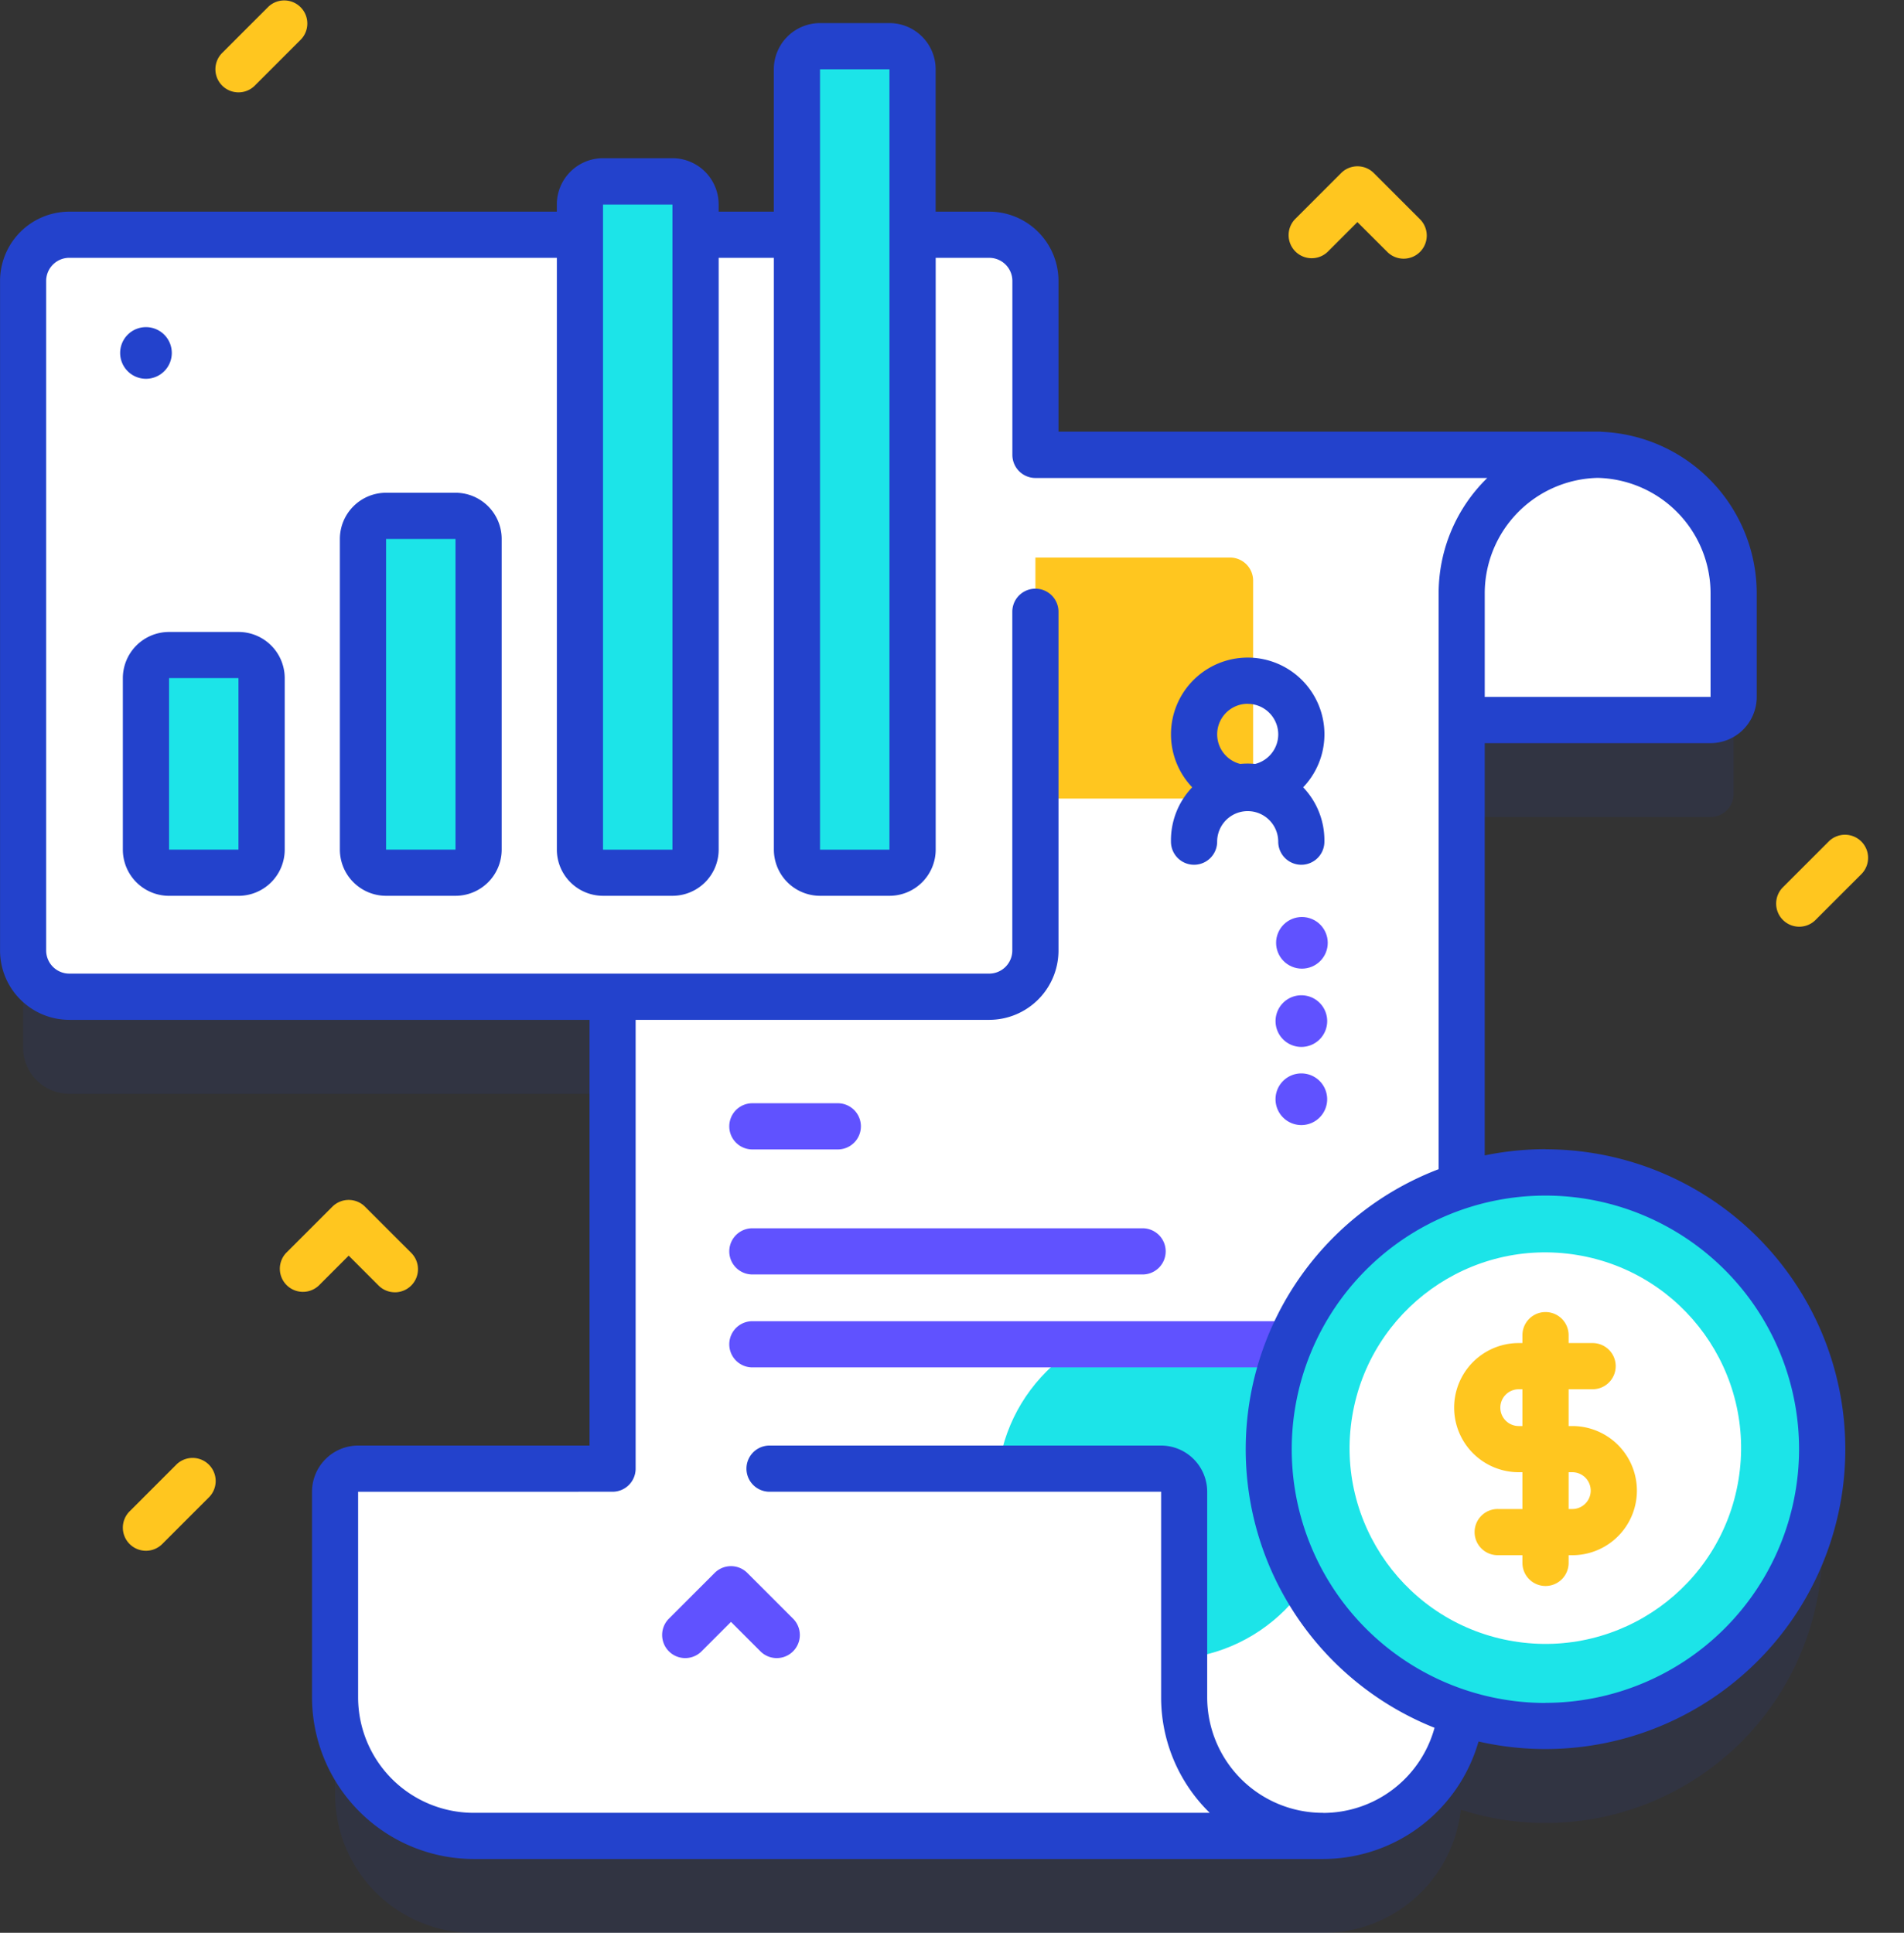 <svg xmlns="http://www.w3.org/2000/svg" width="78.81" height="80" viewBox="0 0 78.81 80"><rect x="0" y="0" width="78.81" height="80" fill="#333333" stroke="none"/><g transform="translate(-81.234 -21.698)"><g transform="translate(81.234 21.698)"><g transform="translate(0 0.956)"><g transform="translate(0.956 0.956)"><path d="M121.714,154.876a11.449,11.449,0,0,0-3.472.537V136.158h10.3a.956.956,0,0,0,.956-.956V130.91a5.734,5.734,0,0,0-5.635-5.732l.112,0H100.6v-7.194a1.911,1.911,0,0,0-1.912-1.912H60.61a1.911,1.911,0,0,0-1.912,1.912V145.7a1.911,1.911,0,0,0,1.912,1.912H83.1v19.531H72.57a.956.956,0,0,0-.956.956v8.511a5.734,5.734,0,0,0,5.735,5.735h35.159a5.736,5.736,0,0,0,5.7-5.1,11.458,11.458,0,1,0,3.508-22.366Z" transform="translate(-58.698 -104.252)" fill="#2342cc" opacity="0.1"/><g transform="translate(12.916 16.909)"><g transform="translate(42.315 0)"><path d="M363.2,152.732v-4.291a5.735,5.735,0,0,0-5.735-5.735h-9.837v10.982h14.616A.956.956,0,0,0,363.2,152.732Z" transform="translate(-347.632 -142.706)" fill="#fff"/></g><path d="M227.219,142.7a5.734,5.734,0,0,0-5.735,5.735v45.7a5.735,5.735,0,0,1-5.735,5.735H186.339v-51.43a5.734,5.734,0,0,1,5.735-5.735Z" transform="translate(-174.856 -142.704)" fill="#fff"/><path d="M281.873,174.952h-8.065a.956.956,0,0,1-.956-.956v-8.065a.956.956,0,0,1,.956-.956h8.065a.956.956,0,0,1,.956.956V174A.956.956,0,0,1,281.873,174.952Z" transform="translate(-244.832 -160.719)" fill="#ffc61f"/><circle cx="6.98" cy="6.98" r="6.98" transform="translate(27.399 35.901)" fill="#1ce4e8"/><path d="M161.411,371.7v-8.511a.956.956,0,0,0-.956-.956H127.222a.956.956,0,0,0-.956.956V371.7A5.735,5.735,0,0,0,132,377.432h35.145A5.734,5.734,0,0,1,161.411,371.7Z" transform="translate(-126.266 -320.268)" fill="#fff"/></g><path d="M98.688,126.608H60.61A1.911,1.911,0,0,1,58.7,124.7V96.982A1.911,1.911,0,0,1,60.61,95.07H98.688a1.911,1.911,0,0,1,1.912,1.912V124.7A1.911,1.911,0,0,1,98.688,126.608Z" transform="translate(-58.698 -87.266)" fill="#fff"/><g transform="translate(5.085)"><path d="M89.13,195.087H86.256a.956.956,0,0,1-.956-.956v-7.1a.956.956,0,0,1,.956-.956H89.13a.956.956,0,0,1,.956.956v7.1A.956.956,0,0,1,89.13,195.087Z" transform="translate(-85.3 -160.877)" fill="#1ce4e8"/><path d="M136.118,170.709h-2.874a.956.956,0,0,1-.956-.956V156.895a.956.956,0,0,1,.956-.956h2.874a.956.956,0,0,1,.956.956v12.859A.956.956,0,0,1,136.118,170.709Z" transform="translate(-123.306 -136.5)" fill="#1ce4e8"/><path d="M183.106,112.135h-2.874a.956.956,0,0,1-.956-.956v-26.7a.956.956,0,0,1,.956-.956h2.874a.956.956,0,0,1,.956.956v26.7A.956.956,0,0,1,183.106,112.135Z" transform="translate(-161.312 -77.925)" fill="#1ce4e8"/><path d="M230.094,88.454H227.22a.956.956,0,0,1-.956-.956V55.2a.956.956,0,0,1,.956-.956h2.874a.956.956,0,0,1,.956.956V87.5a.956.956,0,0,1-.956.956Z" transform="translate(-199.318 -54.244)" fill="#1ce4e8"/></g><g transform="translate(29.23 43.752)"><g transform="translate(0 5.175)"><path d="M228.722,312.11H212.57a.956.956,0,1,1,0-1.912h16.152a.956.956,0,1,1,0,1.912Z" transform="translate(-211.614 -310.198)" fill="#6052ff"/></g><g transform="translate(0 0)"><path d="M216.106,285.039H212.57a.956.956,0,1,1,0-1.912h3.536a.956.956,0,1,1,0,1.912Z" transform="translate(-211.614 -283.127)" fill="#6052ff"/></g><g transform="translate(0 9.022)"><path d="M235.6,332.234H212.57a.956.956,0,1,1,0-1.912H235.6a.956.956,0,0,1,0,1.912Z" transform="translate(-211.614 -330.323)" fill="#6052ff"/></g></g><g transform="translate(47.513 25.31)"><g transform="translate(0)"><path d="M310.435,193a3.176,3.176,0,1,1,3.176-3.176A3.179,3.179,0,0,1,310.435,193Zm0-4.44a1.264,1.264,0,1,0,1.264,1.264A1.266,1.266,0,0,0,310.435,188.563Z" transform="translate(-307.259 -186.652)" fill="#2342cc"/></g><g transform="translate(0 4.44)"><path d="M312.654,214.009a.956.956,0,0,1-.956-.956,1.264,1.264,0,0,0-2.528,0,.956.956,0,1,1-1.912,0,3.176,3.176,0,1,1,6.351,0A.956.956,0,0,1,312.654,214.009Z" transform="translate(-307.259 -209.878)" fill="#2342cc"/></g></g><g transform="translate(4.017 11.629)"><circle cx="1.069" cy="1.069" r="1.069" transform="translate(47.516 26.054) rotate(-67.177)" fill="#6052ff"/><path d="M80.779,117.215a1.069,1.069,0,1,1,1.069-1.069A1.069,1.069,0,0,1,80.779,117.215Z" transform="translate(-79.71 -115.078)" fill="#2342cc"/><path d="M330.964,261.891a1.069,1.069,0,1,1,1.069-1.069A1.069,1.069,0,0,1,330.964,261.891Z" transform="translate(-282.071 -232.099)" fill="#6052ff"/><path d="M332.032,277.734a1.069,1.069,0,1,1-1.069-1.069,1.069,1.069,0,0,1,1.069,1.069" transform="translate(-282.071 -245.777)" fill="#6052ff"/></g></g><circle cx="11.458" cy="11.458" r="11.458" transform="matrix(0.929, -0.369, 0.369, 0.929, 49.065, 52.585)" fill="#1ce4e8"/><path d="M85.086,181.078H82.212A1.914,1.914,0,0,0,80.3,182.99v7.1A1.914,1.914,0,0,0,82.212,192h2.874A1.914,1.914,0,0,0,87,190.087v-7.1A1.914,1.914,0,0,0,85.086,181.078Zm-2.874,9.009v-7.1h2.874v7.1Z" transform="translate(-75.215 -155.877)" fill="#2342cc"/><path d="M132.073,150.938H129.2a1.914,1.914,0,0,0-1.912,1.912v12.859a1.914,1.914,0,0,0,1.912,1.912h2.874a1.914,1.914,0,0,0,1.912-1.912V152.85a1.914,1.914,0,0,0-1.912-1.912ZM129.2,165.709V152.85h2.874v12.859Z" transform="translate(-113.22 -131.499)" fill="#2342cc"/><path d="M199.174,383.645l-1.912,1.912a.956.956,0,0,0,1.352,1.351l1.236-1.236,1.236,1.236a.956.956,0,0,0,1.352-1.351l-1.912-1.912A.956.956,0,0,0,199.174,383.645Z" transform="translate(-169.593 -319.497)" fill="#6052ff"/><path d="M117.67,95.854a12.414,12.414,0,0,0-2.517.257V79.047H124.5a1.914,1.914,0,0,0,1.912-1.912V72.844A6.7,6.7,0,0,0,120,66.161c-.024,0-.047-.007-.071-.007H97.511V59.915a2.871,2.871,0,0,0-2.867-2.867H92.426V51.156a1.914,1.914,0,0,0-1.912-1.912H87.64a1.914,1.914,0,0,0-1.912,1.912v5.892H83.444v-.3a1.914,1.914,0,0,0-1.912-1.912H78.658a1.914,1.914,0,0,0-1.912,1.912v.3H56.565A2.871,2.871,0,0,0,53.7,59.915V87.63A2.871,2.871,0,0,0,56.565,90.5H78.1v17.62H68.525a1.914,1.914,0,0,0-1.912,1.912v8.511a6.7,6.7,0,0,0,6.69,6.69h35.159a6.7,6.7,0,0,0,6.435-4.864,12.412,12.412,0,1,0,2.772-24.511Zm2.157-27.786a4.783,4.783,0,0,1,4.674,4.776v4.291h-9.347V72.844A4.783,4.783,0,0,1,119.827,68.068ZM87.64,51.156h2.874v32.3H87.64Zm-8.982,5.6h2.874v26.7H78.658Zm29.8,66.566h-.013a4.784,4.784,0,0,1-4.779-4.779v-8.511a1.914,1.914,0,0,0-1.912-1.912H85.551a.956.956,0,0,0,0,1.912h16.208v8.511a6.671,6.671,0,0,0,2.012,4.779H73.3a4.784,4.784,0,0,1-4.779-4.779v-8.511H79.052a.956.956,0,0,0,.956-.956V90.5H94.644a2.871,2.871,0,0,0,2.867-2.867V73.61a.956.956,0,0,0-1.912,0V87.63a.957.957,0,0,1-.956.956H56.565a.957.957,0,0,1-.956-.956V59.915a.957.957,0,0,1,.956-.956H76.747V83.454a1.914,1.914,0,0,0,1.912,1.912h2.874a1.914,1.914,0,0,0,1.912-1.912V58.96h2.285V83.454a1.914,1.914,0,0,0,1.912,1.912h2.874a1.914,1.914,0,0,0,1.912-1.912V58.96h2.218a.957.957,0,0,1,.956.956v7.2a.956.956,0,0,0,.956.956h18.7a6.67,6.67,0,0,0-2.012,4.779v23.83a12.409,12.409,0,0,0-.17,23.121,4.785,4.785,0,0,1-4.609,3.524Zm9.207-4.548a10.5,10.5,0,1,1,10.5-10.5A10.514,10.514,0,0,1,117.67,118.77Z" transform="translate(-53.698 -49.244)" fill="#2342cc"/><circle cx="8.102" cy="8.102" r="8.102" transform="translate(54.657 65.666) rotate(-80.679)" fill="#fff"/><g transform="translate(60.19 53.355)"><g transform="translate(0)"><path d="M373.469,343.837h-3.058a.956.956,0,1,1,0-1.911h3.058a.761.761,0,1,0,0-1.523h-2.218a2.673,2.673,0,1,1,0-5.346h3.058a.956.956,0,0,1,0,1.912h-3.058a.761.761,0,1,0,0,1.523h2.218a2.673,2.673,0,1,1,0,5.346Z" transform="translate(-368.578 -333.778)" fill="#ffc61f"/><path d="M384.318,339.7a.956.956,0,0,1-.956-.956v-9.426a.956.956,0,0,1,1.912,0v9.426A.956.956,0,0,1,384.318,339.7Z" transform="translate(-380.536 -328.366)" fill="#ffc61f"/></g></g></g><g transform="translate(5.085 0)"><path d="M81.255,363.856a.956.956,0,0,1-.676-1.632l1.912-1.912a.956.956,0,1,1,1.352,1.351l-1.912,1.912A.952.952,0,0,1,81.255,363.856Z" transform="translate(-80.299 -299.669)" fill="#ffc61f"/><path d="M439.257,228.729a.956.956,0,0,1-.676-1.632l1.912-1.912a.956.956,0,0,1,1.352,1.351l-1.912,1.912A.952.952,0,0,1,439.257,228.729Z" transform="translate(-369.868 -190.372)" fill="#ffc61f"/><path d="M101.291,48.067a.956.956,0,0,1-.676-1.631l1.912-1.912a.956.956,0,0,1,1.352,1.351l-1.912,1.912A.952.952,0,0,1,101.291,48.067Z" transform="translate(-96.505 -44.244)" fill="#ffc61f"/></g><g transform="translate(11.566 49.665)"><path d="M118.984,307.883a.953.953,0,0,1-.676-.28l-1.236-1.236-1.236,1.236a.956.956,0,0,1-1.352-1.351l1.912-1.911a.956.956,0,0,1,1.352,0l1.912,1.911a.956.956,0,0,1-.676,1.632Z" transform="translate(-114.205 -304.06)" fill="#ffc61f"/></g><g transform="translate(53.32 6.884)"><path d="M337.414,84.081a.953.953,0,0,1-.676-.28L335.5,82.566,334.267,83.8a.956.956,0,0,1-1.352-1.351l1.912-1.912a.956.956,0,0,1,1.352,0l1.912,1.912a.956.956,0,0,1-.676,1.632Z" transform="translate(-332.635 -80.258)" fill="#ffc61f"/></g></g></g></svg>